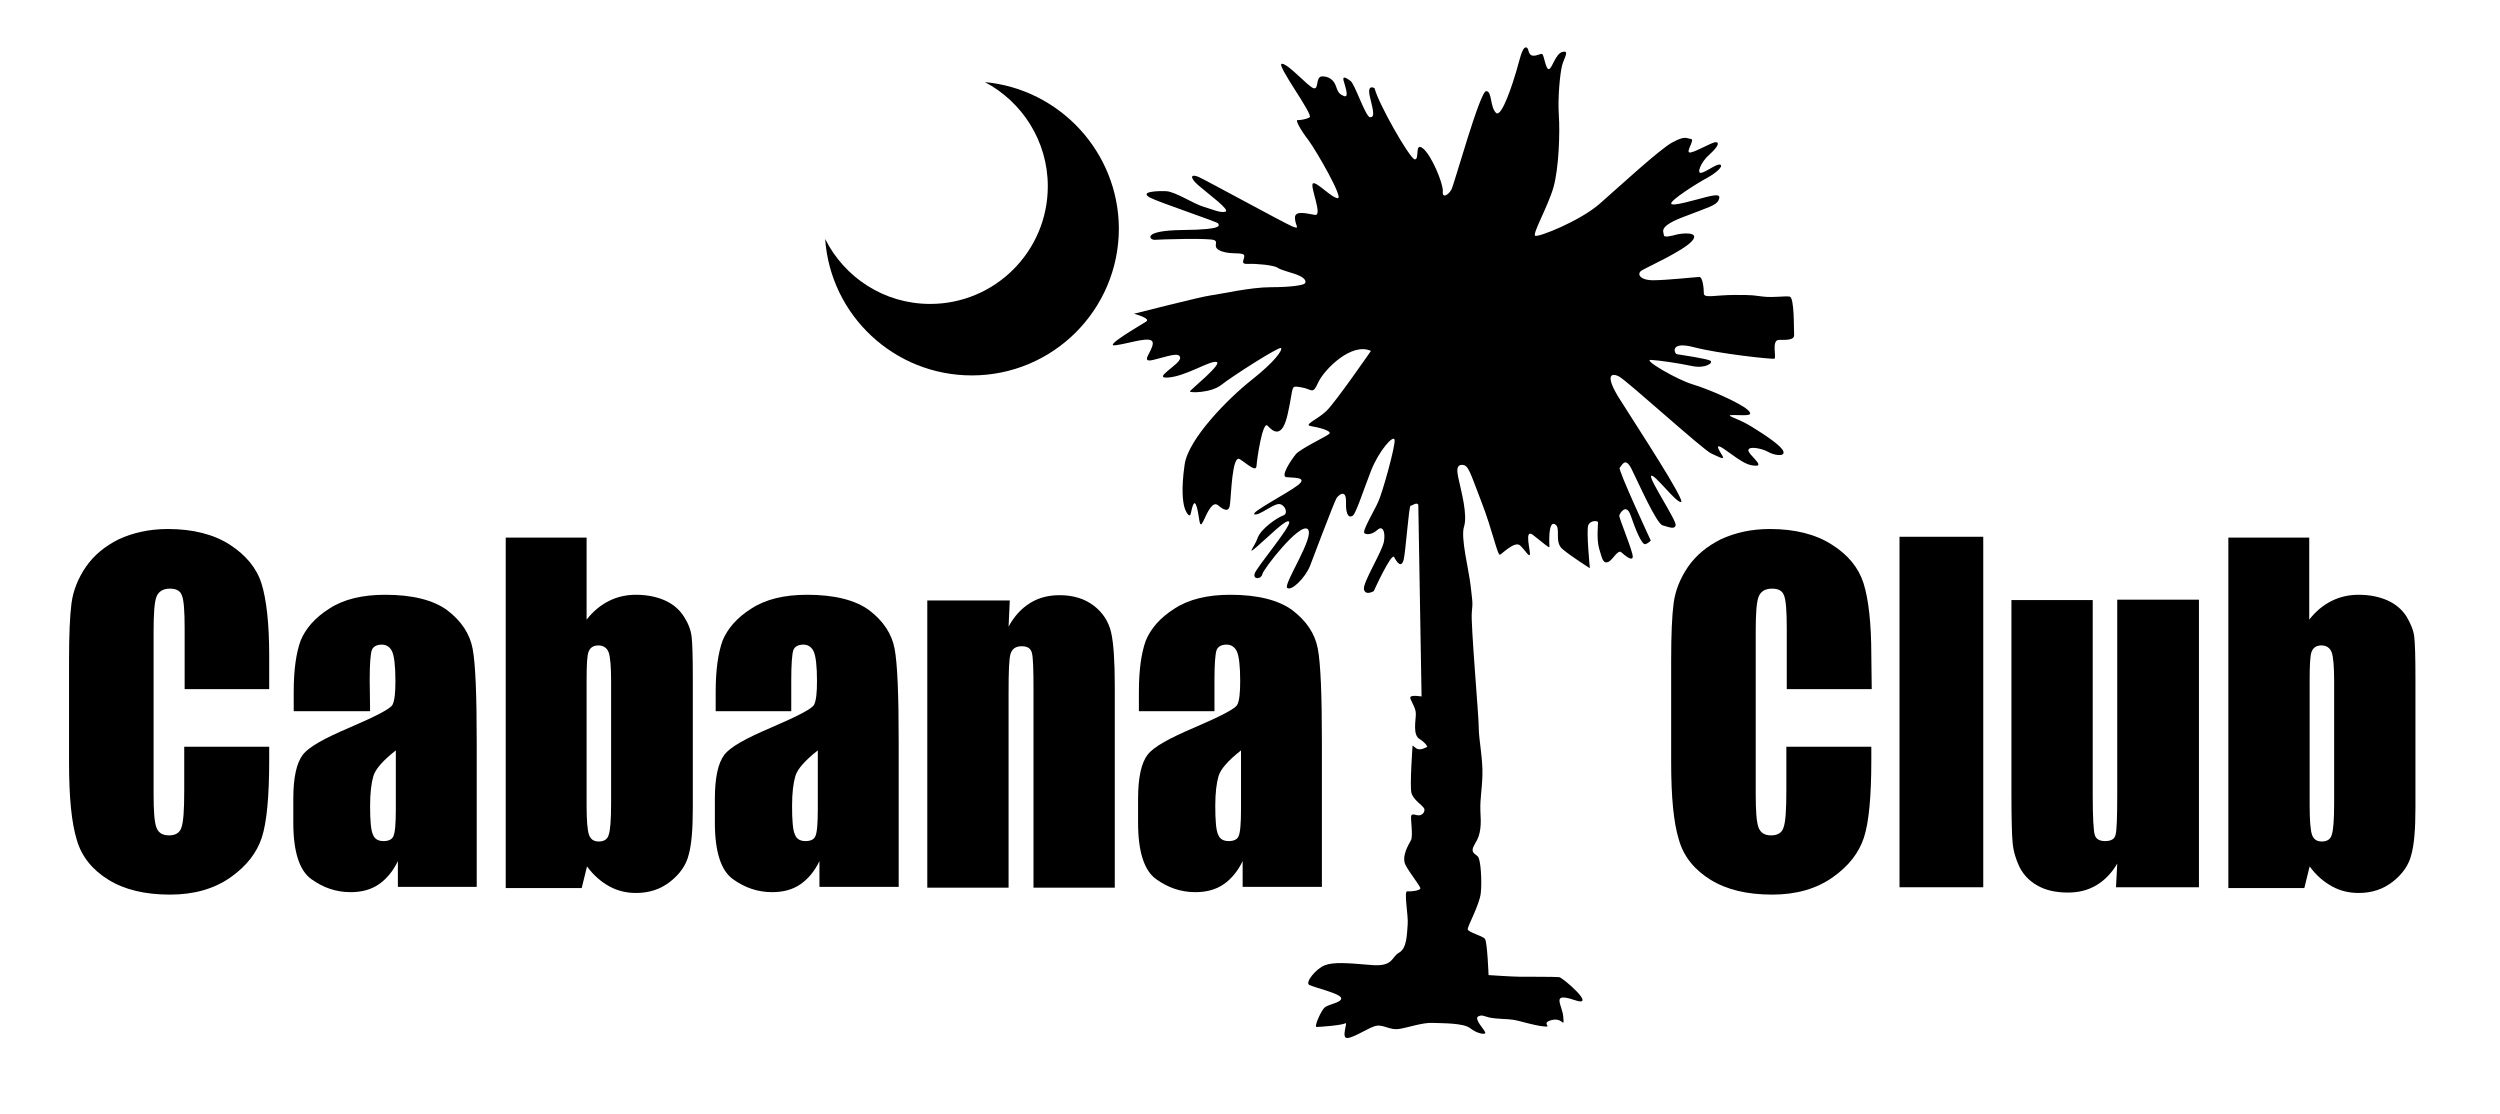 <?xml version="1.0" encoding="utf-8"?>
<!-- Generator: Adobe Illustrator 21.0.2, SVG Export Plug-In . SVG Version: 6.00 Build 0)  -->
<svg version="1.1" id="Layer_1" xmlns="http://www.w3.org/2000/svg" xmlns:xlink="http://www.w3.org/1999/xlink" x="0px" y="0px"
	 viewBox="0 0 612 272.7" style="enable-background:new 0 0 612 272.7;" xml:space="preserve">
<g>
	<path d="M65.9,168.7H45.2v-14.9c0-4.3-0.2-7-0.7-8.1c-0.4-1.1-1.4-1.6-2.9-1.6c-1.7,0-2.8,0.7-3.3,2s-0.7,4.1-0.7,8.5v39.8
		c0,4.2,0.2,6.9,0.7,8.2s1.5,1.9,3.1,1.9c1.5,0,2.6-0.6,3-1.9c0.5-1.3,0.7-4.3,0.7-9v-10.8h20.8v3.3c0,8.9-0.6,15.2-1.8,18.9
		c-1.2,3.7-3.7,7-7.7,9.8s-8.9,4.2-14.8,4.2c-6.1,0-11.1-1.2-15-3.6c-3.9-2.4-6.6-5.6-7.8-9.8c-1.3-4.2-1.9-10.5-1.9-18.9v-25.1
		c0-6.2,0.2-10.8,0.6-13.9c0.4-3.1,1.6-6.1,3.5-8.9c2-2.9,4.7-5.1,8.1-6.8c3.5-1.6,7.5-2.5,12-2.5c6.1,0,11.2,1.3,15.1,3.8
		s6.6,5.7,7.8,9.5s1.9,9.7,1.9,17.7L65.9,168.7L65.9,168.7z"/>
	<path d="M90.6,174.1H71.9v-4.7c0-5.4,0.6-9.6,1.7-12.6c1.2-2.9,3.5-5.6,7-7.8c3.5-2.3,8.1-3.4,13.7-3.4c6.7,0,11.8,1.3,15.2,3.8
		c3.4,2.6,5.5,5.7,6.2,9.4s1,11.4,1,23v35.3H97.4v-6.3c-1.2,2.5-2.8,4.4-4.7,5.7c-1.9,1.3-4.2,1.9-6.9,1.9c-3.5,0-6.7-1.1-9.6-3.2
		c-2.9-2.1-4.4-6.7-4.4-13.8v-5.8c0-5.3,0.8-8.8,2.3-10.8s5.4-4.1,11.5-6.7c6.5-2.8,10-4.6,10.5-5.6s0.7-2.9,0.7-5.8
		c0-3.7-0.3-6.1-0.8-7.2s-1.4-1.7-2.5-1.7c-1.3,0-2.2,0.5-2.5,1.4s-0.5,3.4-0.5,7.3L90.6,174.1L90.6,174.1z M96.9,183.7
		c-3.2,2.5-5,4.6-5.5,6.3s-0.8,4.1-0.8,7.3c0,3.6,0.2,6,0.7,7c0.4,1.1,1.3,1.6,2.6,1.6c1.2,0,2.1-0.4,2.4-1.2c0.4-0.8,0.6-3,0.6-6.5
		C96.9,198.2,96.9,183.7,96.9,183.7z"/>
	<path d="M143.6,131.4v20.3c1.6-2.1,3.5-3.6,5.5-4.6s4.2-1.5,6.6-1.5c2.7,0,5.1,0.5,7.1,1.4s3.5,2.2,4.6,3.9s1.7,3.3,1.9,4.9
		c0.2,1.6,0.3,5,0.3,10.2v31.7c0,5.2-0.3,9-1,11.5c-0.6,2.5-2.1,4.7-4.5,6.6c-2.4,1.9-5.2,2.8-8.4,2.8c-2.3,0-4.5-0.5-6.5-1.6
		s-3.9-2.7-5.5-4.9l-1.3,5.3h-18.6v-85.8h19.8V131.4z M149.6,166.8c0-3.6-0.2-6-0.6-7.1c-0.4-1.1-1.3-1.7-2.5-1.7s-2,0.5-2.4,1.5
		s-0.5,3.4-0.5,7.3v30.3c0,3.8,0.2,6.2,0.6,7.3c0.4,1.1,1.2,1.6,2.4,1.6s2.1-0.5,2.4-1.6c0.4-1.1,0.6-3.7,0.6-7.9V166.8z"/>
	<path d="M193.9,174.1h-18.7v-4.7c0-5.4,0.6-9.6,1.7-12.6c1.2-2.9,3.5-5.6,7-7.8c3.5-2.3,8.1-3.4,13.7-3.4c6.7,0,11.8,1.3,15.2,3.8
		c3.4,2.6,5.5,5.7,6.2,9.4s1,11.4,1,23v35.3h-19.4v-6.3c-1.2,2.5-2.8,4.4-4.7,5.7s-4.2,1.9-6.9,1.9c-3.5,0-6.7-1.1-9.6-3.2
		c-2.9-2.1-4.4-6.7-4.4-13.8v-5.8c0-5.3,0.8-8.8,2.3-10.8s5.4-4.1,11.5-6.7c6.5-2.8,10-4.6,10.5-5.6s0.7-2.9,0.7-5.8
		c0-3.7-0.3-6.1-0.8-7.2s-1.4-1.7-2.5-1.7c-1.3,0-2.2,0.5-2.5,1.4s-0.5,3.4-0.5,7.3v7.6H193.9z M200.2,183.7c-3.2,2.5-5,4.6-5.5,6.3
		s-0.8,4.1-0.8,7.3c0,3.6,0.2,6,0.7,7c0.4,1.1,1.3,1.6,2.6,1.6c1.2,0,2.1-0.4,2.4-1.2c0.4-0.8,0.6-3,0.6-6.5V183.7z"/>
	<path d="M247.2,146.9l-0.3,6.5c1.4-2.6,3.2-4.5,5.3-5.8s4.5-1.9,7.2-1.9c3.4,0,6.2,0.9,8.4,2.6c2.2,1.7,3.6,3.9,4.2,6.5
		s0.9,7,0.9,13.2v49.3H253v-48.7c0-4.8-0.1-7.8-0.4-8.8c-0.3-1.1-1.1-1.6-2.5-1.6s-2.3,0.6-2.7,1.8s-0.5,4.5-0.5,9.8v47.5H227V147
		h20.2V146.9z"/>
	<path d="M297.5,174.1h-18.7v-4.7c0-5.4,0.6-9.6,1.7-12.6c1.2-2.9,3.5-5.6,7-7.8c3.5-2.3,8.1-3.4,13.7-3.4c6.7,0,11.8,1.3,15.2,3.8
		c3.4,2.6,5.5,5.7,6.2,9.4s1,11.4,1,23v35.3h-19.4v-6.3c-1.2,2.5-2.8,4.4-4.7,5.7c-1.9,1.3-4.2,1.9-6.9,1.9c-3.5,0-6.7-1.1-9.6-3.2
		c-2.9-2.1-4.4-6.7-4.4-13.8v-5.8c0-5.3,0.8-8.8,2.3-10.8s5.4-4.1,11.5-6.7c6.5-2.8,10-4.6,10.5-5.6s0.7-2.9,0.7-5.8
		c0-3.7-0.3-6.1-0.8-7.2c-0.5-1.1-1.4-1.7-2.5-1.7c-1.3,0-2.2,0.5-2.5,1.4s-0.5,3.4-0.5,7.3v7.6H297.5z M303.8,183.7
		c-3.2,2.5-5,4.6-5.5,6.3s-0.8,4.1-0.8,7.3c0,3.6,0.2,6,0.7,7c0.4,1.1,1.3,1.6,2.6,1.6c1.2,0,2.1-0.4,2.4-1.2c0.4-0.8,0.6-3,0.6-6.5
		L303.8,183.7L303.8,183.7z"/>
</g>
<g>
	<g>
		<path d="M458.2,168.7h-20.8v-14.9c0-4.3-0.2-7-0.7-8.1c-0.4-1.1-1.4-1.6-2.9-1.6c-1.7,0-2.8,0.7-3.3,2s-0.7,4.1-0.7,8.5v39.8
			c0,4.2,0.2,6.9,0.7,8.2s1.5,1.9,3.1,1.9c1.5,0,2.6-0.6,3-1.9c0.5-1.3,0.7-4.3,0.7-9v-10.8h20.8v3.3c0,8.9-0.6,15.2-1.8,18.9
			c-1.2,3.7-3.7,7-7.7,9.8s-8.9,4.2-14.8,4.2c-6.1,0-11.1-1.2-15-3.6c-3.9-2.4-6.6-5.6-7.8-9.8c-1.3-4.2-1.9-10.5-1.9-18.9v-25.1
			c0-6.2,0.2-10.8,0.6-13.9c0.4-3.1,1.6-6.1,3.5-8.9c2-2.9,4.7-5.1,8.1-6.8c3.5-1.6,7.4-2.5,12-2.5c6.1,0,11.2,1.3,15.1,3.8
			c4,2.5,6.6,5.7,7.8,9.5c1.2,3.8,1.9,9.7,1.9,17.7L458.2,168.7L458.2,168.7z"/>
		<path d="M485.5,131.4v85.8H465v-85.8H485.5z"/>
		<path d="M538.3,146.9v70.3H518l0.3-5.8c-1.4,2.4-3.1,4.1-5.1,5.3s-4.3,1.8-7,1.8c-3,0-5.5-0.6-7.4-1.7c-2-1.1-3.4-2.6-4.4-4.5
			c-0.9-1.9-1.5-3.8-1.7-5.9c-0.2-2-0.3-6.1-0.3-12.1v-47.4h19.9v47.8c0,5.5,0.2,8.7,0.5,9.7s1.2,1.5,2.5,1.5c1.5,0,2.4-0.5,2.6-1.6
			c0.3-1.1,0.4-4.5,0.4-10.2v-47.3h20V146.9z"/>
		<path d="M565.3,131.4v20.3c1.6-2.1,3.5-3.6,5.5-4.6s4.2-1.5,6.6-1.5c2.7,0,5.1,0.5,7.1,1.4s3.5,2.2,4.6,3.9c1,1.7,1.7,3.3,1.9,4.9
			c0.2,1.6,0.3,5,0.3,10.2v31.7c0,5.2-0.3,9-1,11.5c-0.6,2.5-2.1,4.7-4.5,6.6c-2.4,1.9-5.2,2.8-8.4,2.8c-2.3,0-4.5-0.5-6.5-1.6
			s-3.9-2.7-5.5-4.9l-1.3,5.3h-18.6v-85.8h19.8V131.4z M571.4,166.8c0-3.6-0.2-6-0.6-7.1s-1.3-1.7-2.5-1.7s-2,0.5-2.4,1.5
			s-0.5,3.4-0.5,7.3v30.3c0,3.8,0.2,6.2,0.6,7.3c0.4,1.1,1.2,1.6,2.4,1.6s2.1-0.5,2.4-1.6c0.4-1.1,0.6-3.7,0.6-7.9V166.8z"/>
	</g>
</g>
<g>
	<path d="M241.1,20.1c9.1,4.8,15.4,14.4,15.4,25.5c0,15.9-12.9,28.8-28.8,28.8c-11.3,0-21-6.5-25.7-15.9
		c1.3,18.7,16.9,33.4,35.9,33.4c19.9,0,36-16.1,36-36C273.8,37.2,259.4,21.8,241.1,20.1z"/>
</g>
<path d="M347.2,123.6l0.8,46.9c0,0-2.3-0.4-2.7,0.1s1.3,2.4,1.3,4.1c0,1.7-0.8,5.2,0.9,6.2c1.7,1.1,1.9,1.9,1.9,1.9
	s-1.7,1.1-2.7,0.4c-0.9-0.7-0.9-0.7-0.9-0.7s-0.7,9.7-0.3,11.5c0.4,1.9,3,3.2,3.2,4.1c0.1,0.9-0.7,1.5-1.4,1.5c-0.7,0-1.5-0.5-1.8,0
	s0.5,5-0.1,6.1s-2.4,4-1.3,6.1s3.7,5.2,3.6,5.7s-2.3,0.8-3.2,0.7c-0.9-0.1,0.3,6,0.1,8.1s-0.1,5.8-2.1,6.9c-2,1.1-1.3,3.6-7.2,3
	c-5.8-0.5-8.9-0.7-11,0.1s-4.9,4.2-3.8,4.8s7.6,2.1,7.8,3.2c0.3,1.1-3,1.5-4,2.3c-0.9,0.8-2.7,4.8-2,4.8s6.2-0.4,7-0.9
	s-1.1,3.6,0.5,3.6s5.6-2.8,7.2-3c1.6-0.3,3.3,1.1,5.4,0.8s5.8-1.6,8.2-1.5c2.4,0.1,7.7,0,9.3,1.3c1.6,1.3,3.8,1.7,3.7,1.1
	c-0.1-0.7-2.9-3.4-1.7-4s1.5,0.3,4.2,0.5c2.8,0.3,3.3,0,6,0.7s4.6,1.2,6.2,1.3s-1.2-0.9,1.6-1.6c2.8-0.7,3,2.3,2.8-0.7
	s-3.2-6.2,2.7-4.2c5.8,2-2.7-5.4-3.7-5.6c-1.1-0.1-8.1-0.1-9.7-0.1s-7.6-0.4-7.6-0.4s-0.3-8.2-0.9-8.9s-4.1-1.6-4.2-2.3
	s2.9-6,3.2-8.9s0-8.1-0.7-8.9c-0.7-0.8-2.1-0.9-0.7-3.2c1.5-2.3,1.5-4.8,1.3-8c-0.1-3.2,0.4-4.9,0.5-8.9s-0.9-8.6-0.9-11.5
	s-2-25.6-1.7-28.2s0.1-2.9-0.3-6.6c-0.4-3.7-2.5-11.7-1.6-14.4c0.9-2.8-0.7-8.7-1.1-10.6s-1.2-4.4,0.5-4.5s2,1.7,4.8,8.9
	c2.8,7.2,4,13.4,4.6,13.1s3.6-3.4,4.9-2.3c1.3,1.2,2.1,2.8,2.4,2.3s-1.5-6.5,0.7-4.9c2.1,1.6,4.1,3.4,4.1,3s-0.4-6.4,1.3-5.6
	c1.7,0.8-0.3,4.4,2,6.2c2.3,1.9,6.6,4.6,6.6,4.6s-0.9-9.1-0.4-10.5c0.5-1.3,2.4-1.2,2.4-0.7s-0.4,4.2,0.3,6.5
	c0.7,2.3,0.9,3.6,2.1,3.2s2.4-3.2,3.3-2.4s2.7,2.3,2.8,1.1c0.1-1.2-3.4-9.5-3.3-10.1c0.1-0.5,1.7-3.2,2.8,0c1.1,3.2,2.7,7.3,3.6,7
	c0.9-0.3,1.3-0.9,1.3-0.9s-8.1-17.4-7.6-17.8s1.3-2.9,2.9,0.3c1.6,3.2,6.1,13.4,7.6,13.8c1.5,0.4,2.9,1.1,3.2,0
	c0.3-1.1-6.6-11.4-6-12.1c0.7-0.7,6,6.5,7.3,6.4s-10.9-18.7-14.8-24.9c-4-6.2-2.3-6.9-0.3-5.8s20.5,17.9,22.5,18.8
	c2,0.9,3,1.5,2.9,0.9c-0.1-0.5-3.2-4.5,0.8-1.6s5.3,3.7,7.3,3.7s-2-2.8-1.9-3.8c0.1-1.1,3.4-0.4,4.8,0.4c1.3,0.8,4.1,1.3,3.8,0
	s-4-3.8-7.7-6.1c-3.7-2.3-7.2-2.9-4.5-2.9s5.3,0.4,3.4-1.3c-1.9-1.7-9.4-5-13.4-6.2s-12.3-6.1-10.3-6s6.8,0.8,10.1,1.5
	c3.3,0.7,5.3-0.8,4.5-1.3s-7.6-1.5-8.2-1.6s-1.9-3.3,4.2-1.7c6.1,1.6,19.2,3,19.7,2.8c0.5-0.3-0.8-4.6,1.1-4.6s3.8,0.1,3.7-1.3
	s0.1-9.1-1.1-9.3s-3.8,0.3-6.5,0s-2-0.4-6.9-0.4s-7.6,0.9-7.6-0.4s-0.3-4-1.1-4s-8,0.8-11.3,0.8s-4.1-1.6-2.8-2.4
	c1.3-0.8,10.2-4.8,12.3-7.2c2.1-2.4-2.5-1.9-3.7-1.6s-3.2,0.9-3.2,0.1s-1.5-2,4.8-4.4c6.2-2.4,8-2.8,8.6-4.1s-0.1-1.5-2.9-0.8
	s-8.7,2.5-8.7,1.6s6.1-4.8,8.7-6.2c2.7-1.5,4.1-3,3.3-3.3c-0.8-0.3-3.3,1.7-4.6,2c-1.3,0.3-0.1-2.7,2-4.5c2.1-1.9,2.5-3,1.5-3
	s-5.8,2.9-6.5,2.5s1.5-3.2,0.4-3.3s-1.3-0.9-4.6,0.9c-3.3,1.9-12.6,10.5-17.5,14.8c-4.9,4.4-15.4,8.5-16,8
	c-0.7-0.5,3.2-7.3,4.5-11.9s1.6-13.4,1.3-17.6s0.3-10.3,0.8-12.2s1.9-3.7,0.1-3.3c-1.7,0.4-2.5,4-3.3,4.2s-1.2-3.2-1.6-3.6
	c-0.4-0.4-1.3,0.5-2.5,0.3c-1.2-0.3-0.7-2-1.6-2s-1.6,3.4-2.3,5.8s-3.6,11.7-5,10.2c-1.5-1.5-0.9-5.3-2.4-5.3s-7.8,22.8-8.5,24.1
	s-2.3,2.3-2.1,0.4c0.1-1.9-2.8-8.9-4.9-10.5s-0.7,2.9-2,2.7c-1.3-0.3-9-13.9-9.8-17.4c0,0-2-1.3-1.1,2.3s1.1,4.8,0,4.8
	s-3.7-8.1-4.8-8.9c-1.1-0.8-2-1.3-1.7-0.1s1.5,4.4,0.1,3.8c-1.3-0.5-1.5-1.1-2-2.5c-0.5-1.5-1.9-2.4-3.4-2.3c-1.6,0.1-0.7,3.2-2,2.9
	c-1.3-0.3-6.2-6-7.8-6s7.8,12.5,6.8,13.1s-2.5,0.7-3,0.7s0.7,2.3,2.7,4.9c2,2.7,8.6,14.2,7.2,14.2c-1.5,0-5.3-4.2-6.1-3.6
	c-0.8,0.7,2.5,8,0.5,7.7s-4.9-1.2-4.9,0.7s1.5,3-0.7,2.1c-2.1-0.9-21.1-11.3-22.9-12.1c-1.9-0.8-2.3,0.1,0,2.1s7.8,6,6.6,6.4
	c-1.2,0.4-3-0.5-5.4-1.2s-6.9-3.7-9.1-3.8c-2.3-0.1-6.5,0.1-4.1,1.5c2.4,1.3,16.7,6,16.8,6.4s1.7,1.5-8.6,1.6
	c-10.3,0.1-8.2,2.5-6.9,2.4s13.5-0.5,14.6,0.1s-0.8,1.7,1.7,2.7c2.5,0.9,5.4,0.1,5.6,1.1c0.1,0.9-1.2,2.1,0.9,2s6.2,0.3,7.2,0.9
	c0.9,0.7,4,1.3,5.4,2c1.5,0.7,1.7,1.5,1.3,1.9s-3.3,0.9-8.3,0.9s-12.3,1.7-14.7,2c-2.4,0.3-18.8,4.5-18.8,4.5s4.2,1.1,3,1.9
	s-11,6.4-7.4,5.8c3.6-0.5,9-2.5,9-0.5s-3.3,4.9,0.1,4.1s6.5-2.1,6.6-0.5s-7.2,5.2-2.8,4.8s10.1-4.2,11.7-3.8s-6.4,6.8-6.5,7.2
	c-0.1,0.4,5.2,0.4,7.7-1.6s14.2-9.5,14.6-9s-1.5,3.3-7.2,7.8s-15.5,14.4-16.4,20.7c-0.9,6.2-0.4,9.1-0.1,10.3s1.3,3,1.6,1.7
	s0.8-4,1.5-1.5s0.5,5.7,1.6,3.3c1.1-2.4,2.3-4.9,3.6-3.8s2.7,1.9,2.9-0.3c0.3-2.1,0.5-12.2,2.4-11s4,3.3,4.1,1.6s1.5-11.1,2.7-9.8
	c1.2,1.3,3.6,3.6,5-3.2c1.5-6.8,0.5-6.6,3.2-6.2s2.8,2,4.2-1.2c1.5-3.2,8.2-9.9,12.9-7.7c0,0-8.7,12.6-10.9,14.7s-5.7,3.4-3.8,3.7
	c1.9,0.3,5.3,1.2,4.5,1.9c-0.8,0.7-7,3.6-8.2,5c-1.2,1.5-3.8,5.4-2.3,5.6s5.4-0.1,2.9,1.9s-11.9,6.8-10.7,7.2
	c1.2,0.4,4.8-2.8,6.2-2.5s2.1,2.4,0.8,2.8s-5.4,3.2-6.2,5.4c-0.8,2.3-2.9,4.5-0.3,2.3c2.7-2.3,7.7-7.4,8-6.1
	c0.3,1.3-8.2,11.3-8.5,12.7c-0.3,1.5,1.7,1.2,1.9,0.1c0.1-1.1,9.1-12.7,11.1-11.1c2,1.6-6,13.5-5,14.4s4.4-2.4,5.6-5.4
	c0,0,6-15.9,6.5-16.6s2.4-2.4,2.3,1.1c-0.1,3.4,0.9,3.8,1.7,3.2c0.8-0.7,2.5-6,4.4-10.9s5.6-9.1,5.8-7.6s-3,13-4,15.1
	c-0.9,2.1-4,7.2-3.4,7.7s2,0.3,3.2-0.8s2,0.3,1.6,2.8s-5.3,10.2-4.9,11.8s2.4,0.4,2.4,0.4s4.4-9.7,5-8.3c0.7,1.3,1.7,2.7,2.3,0.7
	c0.5-2,1.3-13.3,1.7-13.3S346.9,122.8,347.2,123.6z"/>
</svg>
